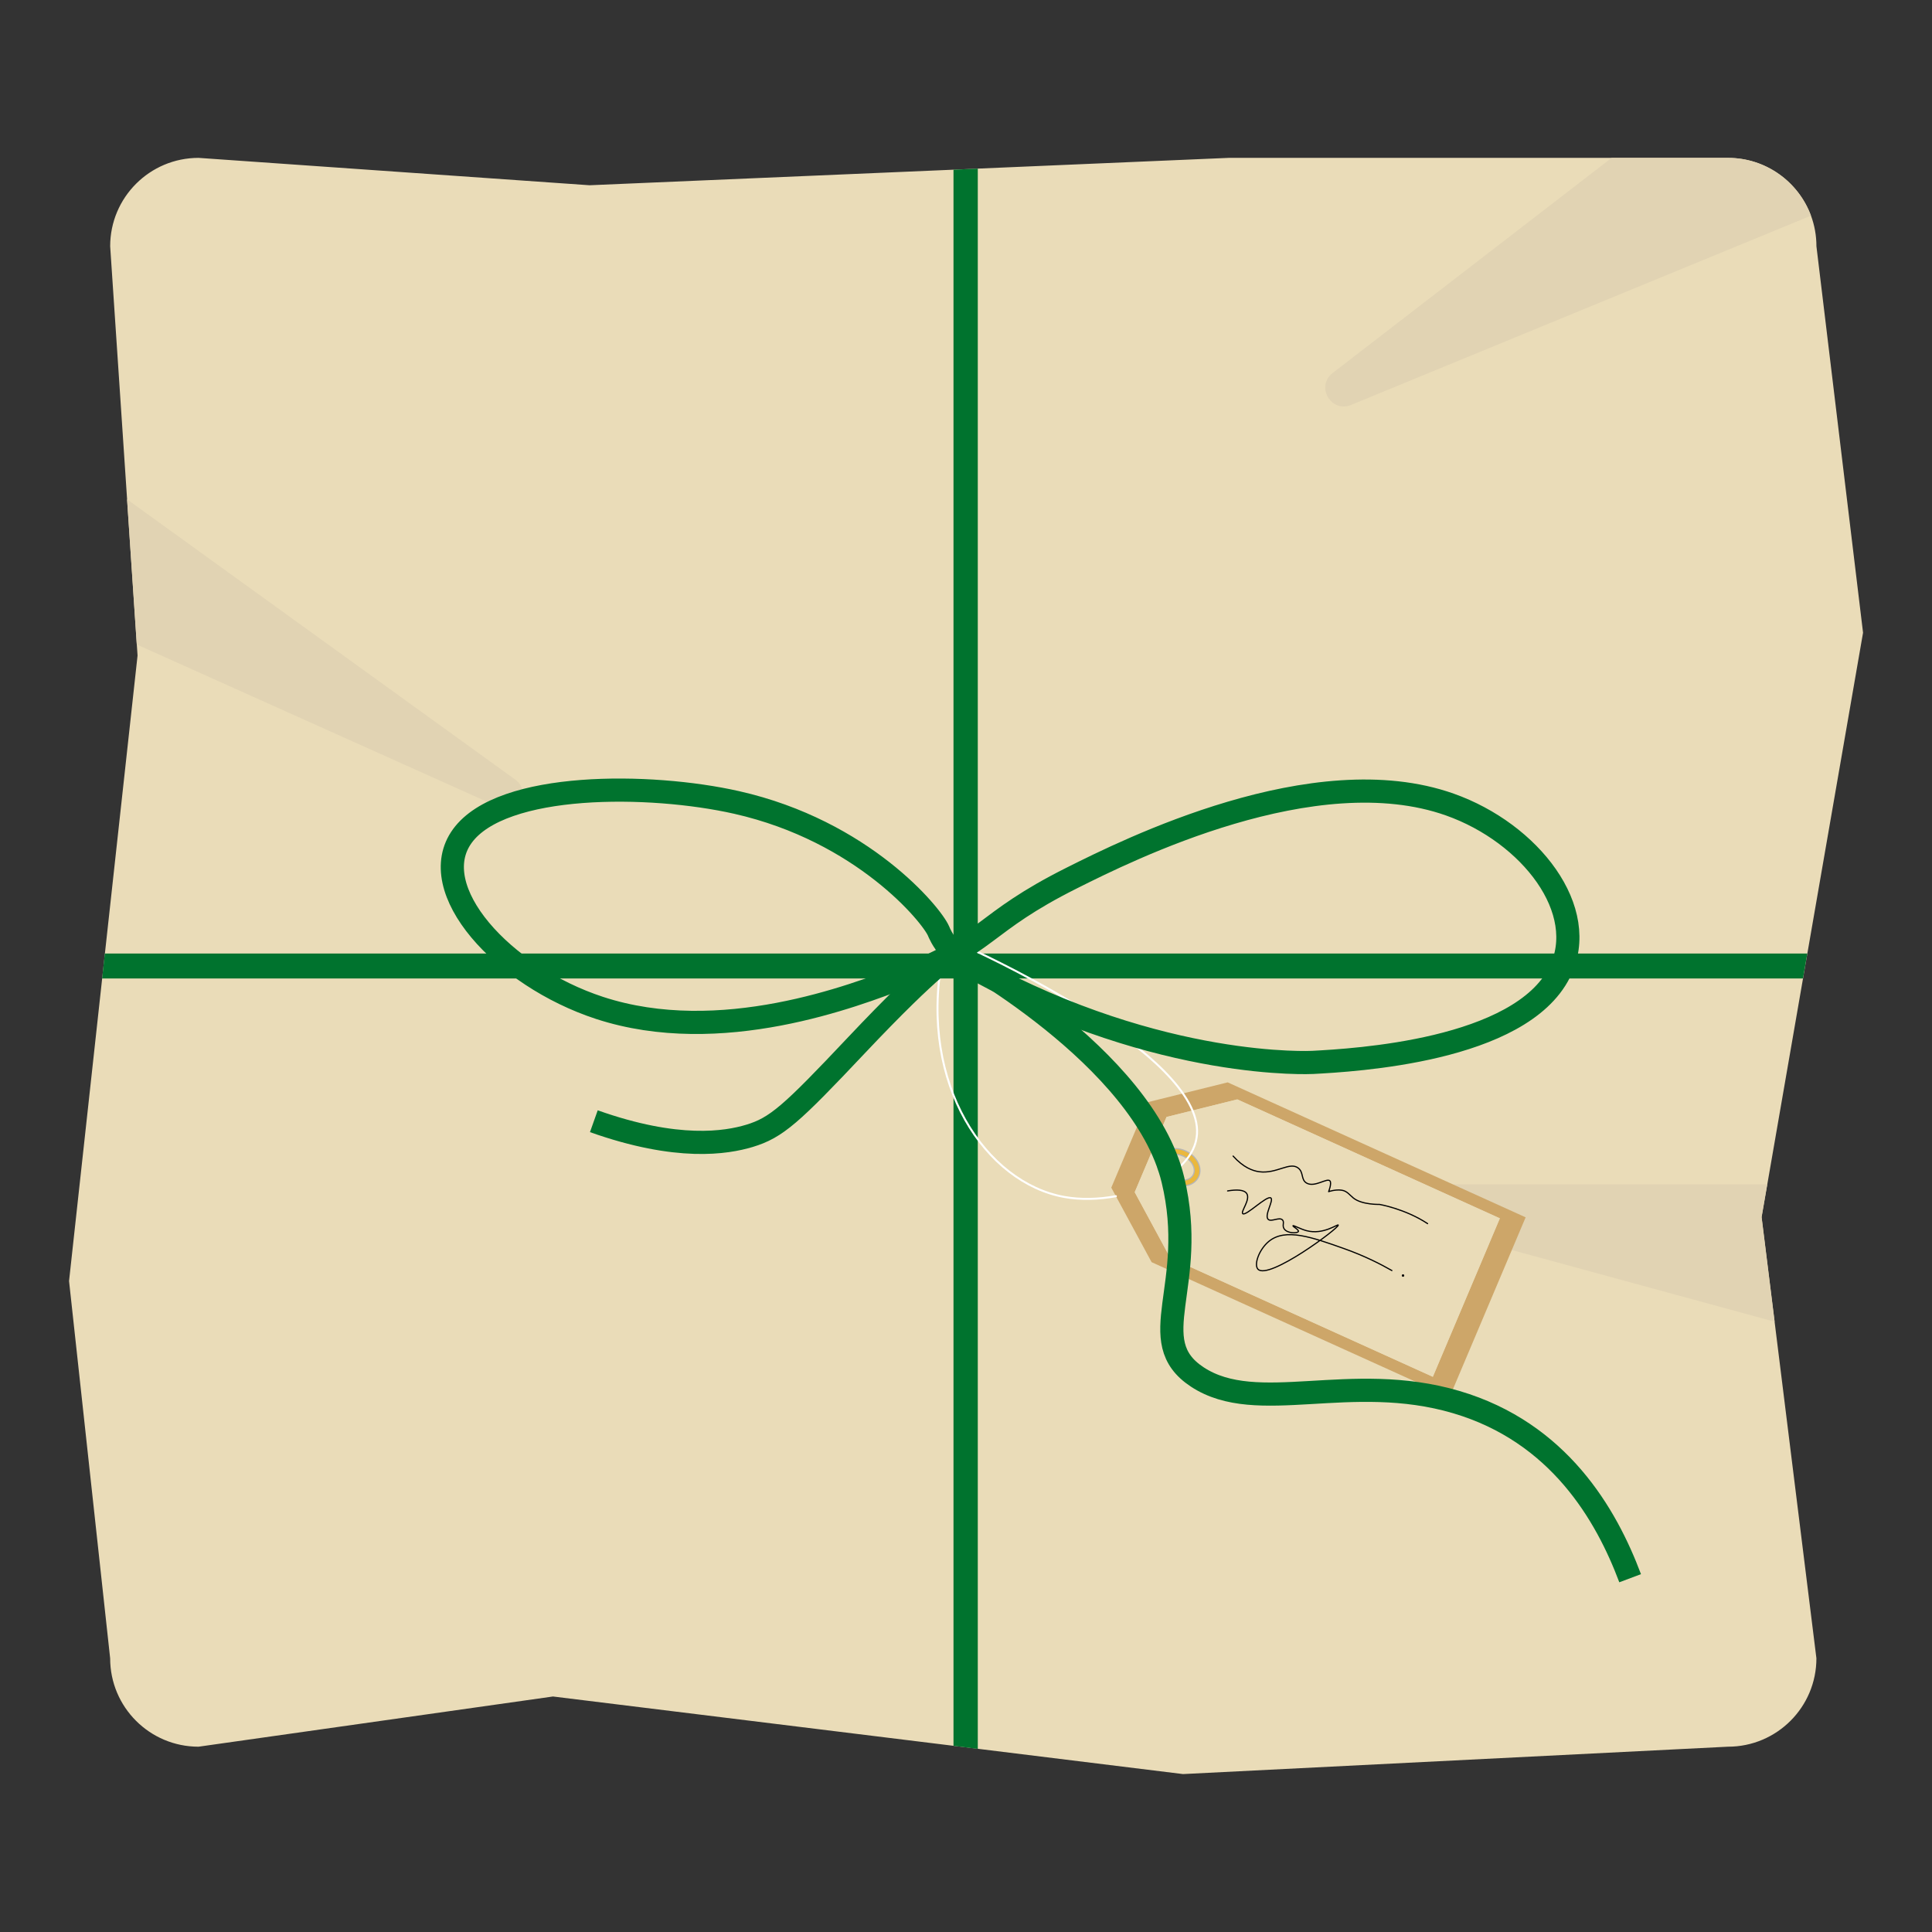 <?xml version="1.0" encoding="UTF-8"?>
<svg id="_レイヤー_1" data-name="レイヤー_1" xmlns="http://www.w3.org/2000/svg" viewBox="0 0 700 700">
  <rect x="0" y="0" width="700" height="700" fill="#333333" stroke="none"/>
  <defs>
    <style>
      .cls-1 {
        stroke: #fff;
        stroke-width: .72px;
      }

      .cls-1, .cls-2, .cls-3, .cls-4, .cls-5 {
        fill: none;
      }

      .cls-1, .cls-2, .cls-4, .cls-5 {
        stroke-miterlimit: 10;
      }

      .cls-1, .cls-3 {
        stroke-linecap: round;
      }

      .cls-2 {
        stroke: #b5b5b6;
        stroke-width: 2.48px;
      }

      .cls-6 {
        fill: #eadcb8;
      }

      .cls-3 {
        stroke: #000;
        stroke-linejoin: round;
        stroke-width: .43px;
      }

      .cls-4 {
        stroke: #00732e;
        stroke-width: 8.39px;
      }

      .cls-7 {
        fill: #cda669;
      }

      .cls-5 {
        stroke: #eab83d;
        stroke-width: 1.65px;
      }

      .cls-8 {
        fill: #e1d3b3;
      }

      .cls-9 {
        fill: #00732e;
      }
    </style>
  </defs>
  <path class="cls-6" d="M642.97,478.89l15.15,121.94c0,17.7-14.35,32.03-32.03,32.03l-197.46,9.92-74.09-9.13-9.06-1.11-145.12-17.87-128.42,18.19c-17.7,0-32.03-14.33-32.03-32.03l-14.89-136.69,12-109.63.99-9.04,11.83-107.95-.27-4.01-3.52-52.61-6.13-91.67c0-17.68,14.33-32.03,32.03-32.03l141.66,9.92,131.88-5.64,9.06-.4,90.62-3.88h180.93c13.78,0,25.55,8.73,30.06,20.94,1.28,3.46,1.97,7.2,1.97,11.1l16.89,140-20.18,116.23-1.57,9.04-12.94,74.59-2.06,11.87,4.72,37.91Z"/>
  <path class="cls-8" d="M180.99,292.53l-131.44-59.01-3.52-52.61,140.74,101.61c5.66,4.09.61,12.86-5.77,10.01Z"/>
  <path class="cls-8" d="M656.14,78.15l-166.62,68.57c-7.28,3-12.9-6.78-6.69-11.56l101.09-77.95h42.16c13.78,0,25.55,8.73,30.06,20.94Z"/>
  <path class="cls-8" d="M642.97,478.89l-133.88-36.54c-7.57-2.06-6.08-13.24,1.78-13.24h129.43l-2.06,11.87,4.72,37.91Z"/>
  <polygon class="cls-9" points="345.47 61.49 345.47 345.48 345.47 354.52 345.47 632.55 354.27 633.66 354.27 354.52 354.27 345.48 354.27 61.09 345.47 61.49"/>
  <polygon class="cls-9" points="654.82 345.48 653.25 354.52 37 354.52 37.98 345.48 654.82 345.48"/>
  <g>
    <g>
      <path class="cls-7" d="M415.73,399.37l-13.09,30.94c5.7,10.54,8.9,16.46,14.61,27l107.96,48.9,27.56-65.15-107.96-48.9c-11.36,2.82-17.72,4.4-29.08,7.21ZM543.43,441.43l-24.29,57.41-95.14-43.09c-5.03-9.29-7.85-14.5-12.87-23.79l11.53-27.26c10.01-2.48,15.62-3.87,25.63-6.36l95.14,43.09Z"/>
      <path class="cls-6" d="M422.66,404.69l-11.53,27.26c5.03,9.29,7.85,14.5,12.87,23.79l95.14,43.09,24.29-57.41-95.14-43.09c-10.01,2.48-15.62,3.87-25.63,6.36ZM433.39,425.8c-1.16,2.74-4.94,3.68-8.44,2.09-3.5-1.59-5.4-5.1-4.24-7.84s4.94-3.68,8.44-2.09,5.4,5.1,4.24,7.84Z"/>
      <g>
        <ellipse class="cls-2" cx="427.05" cy="422.93" rx="5.39" ry="6.96" transform="translate(-142.02 616.3) rotate(-63.49)"/>
        <ellipse class="cls-5" cx="427.05" cy="422.93" rx="5.39" ry="6.96" transform="translate(-142.02 616.3) rotate(-63.49)"/>
      </g>
      <g>
        <path class="cls-3" d="M446.78,418.87c3.74,4.15,7.09,5.35,9.46,5.67,6.33.85,11.11-3.79,14.19-1.29,1.97,1.6.88,4.21,2.99,5.41,2.95,1.69,7.49-2.07,8.47-.77.67.9-.5,3.86-.5,3.86,0,0,2.39-.86,4.73-.52,1.94.29,2.81,1.68,4.23,2.83,3.09,2.5,9.46,2.32,9.46,2.32,0,0,9.33,1.6,17.43,6.96"/>
        <path class="cls-3" d="M444.79,431.49c3.15-.52,6.07-.51,6.97,1.03,1.31,2.24-2.31,6.48-1.49,7.21,1.14,1.04,8.84-6.84,10.21-5.67,1.05.9-2.5,6.29-1,7.73,1.13,1.08,4.11-1.03,5.23.26.7.8-.2,1.92.5,3.09,1.11,1.86,4.99,1.77,5.23,1.03.2-.62-2.13-1.8-1.99-2.06.15-.28,2.66,1.19,4.98,1.8,6,1.58,11.23-2.48,11.45-2.06.5.93-25.36,20.2-29.13,15.97-1.5-1.69.46-7.16,3.98-10.05,6.01-4.92,15.61-1.51,27.14,2.58,7.59,2.69,13.52,5.75,17.43,7.99"/>
        <ellipse cx="508.34" cy="462.15" rx=".44" ry=".45"/>
      </g>
    </g>
    <path class="cls-1" d="M404.31,433.4c-6.26,1.17-12.75,1.34-18.64.29-28.47-5.11-52.6-40.74-44.36-85.96"/>
    <path class="cls-1" d="M352.13,343.97c6.24,2.85,88.35,41.02,81.15,69.59-1.19,4.74-4.78,8.93-9.72,12.29"/>
  </g>
  <g>
    <path class="cls-4" d="M344.21,343.91c-2.83-3.22-3.91-6.01-4.15-6.56-2.52-5.91-27.46-36.28-73.15-46.6-31.33-7.08-85.04-7.58-99.39,12.15-14.03,19.28,14.68,50.82,49.69,62.28,43.8,14.34,92.38-4.42,110.43-11.39,30.75-11.87,27.92-19.27,60.74-35.7,20.1-10.06,87.84-43.98,136.94-26.58,29.08,10.3,50.98,38.37,39.76,60.76-14.32,28.58-74.56,31.85-89.45,32.66,0,0-54.64,2.97-121.48-33.42-6.25-3.4-9.94-7.6-9.94-7.6Z"/>
    <path class="cls-4" d="M215.16,406.24c30.4,10.8,48.06,7.79,56.32,5.32,9.83-2.95,15.18-7.78,38.65-32.66,28.47-30.17,35.34-33.42,35.34-33.42,0,0,68.74,37.23,79.51,82.03,9.23,38.4-11.33,58.14,8.83,71.4,21.74,14.3,55.34-2.28,93.87,9.11,37.09,10.97,54.25,40.62,62.95,63.8"/>
  </g>
</svg>